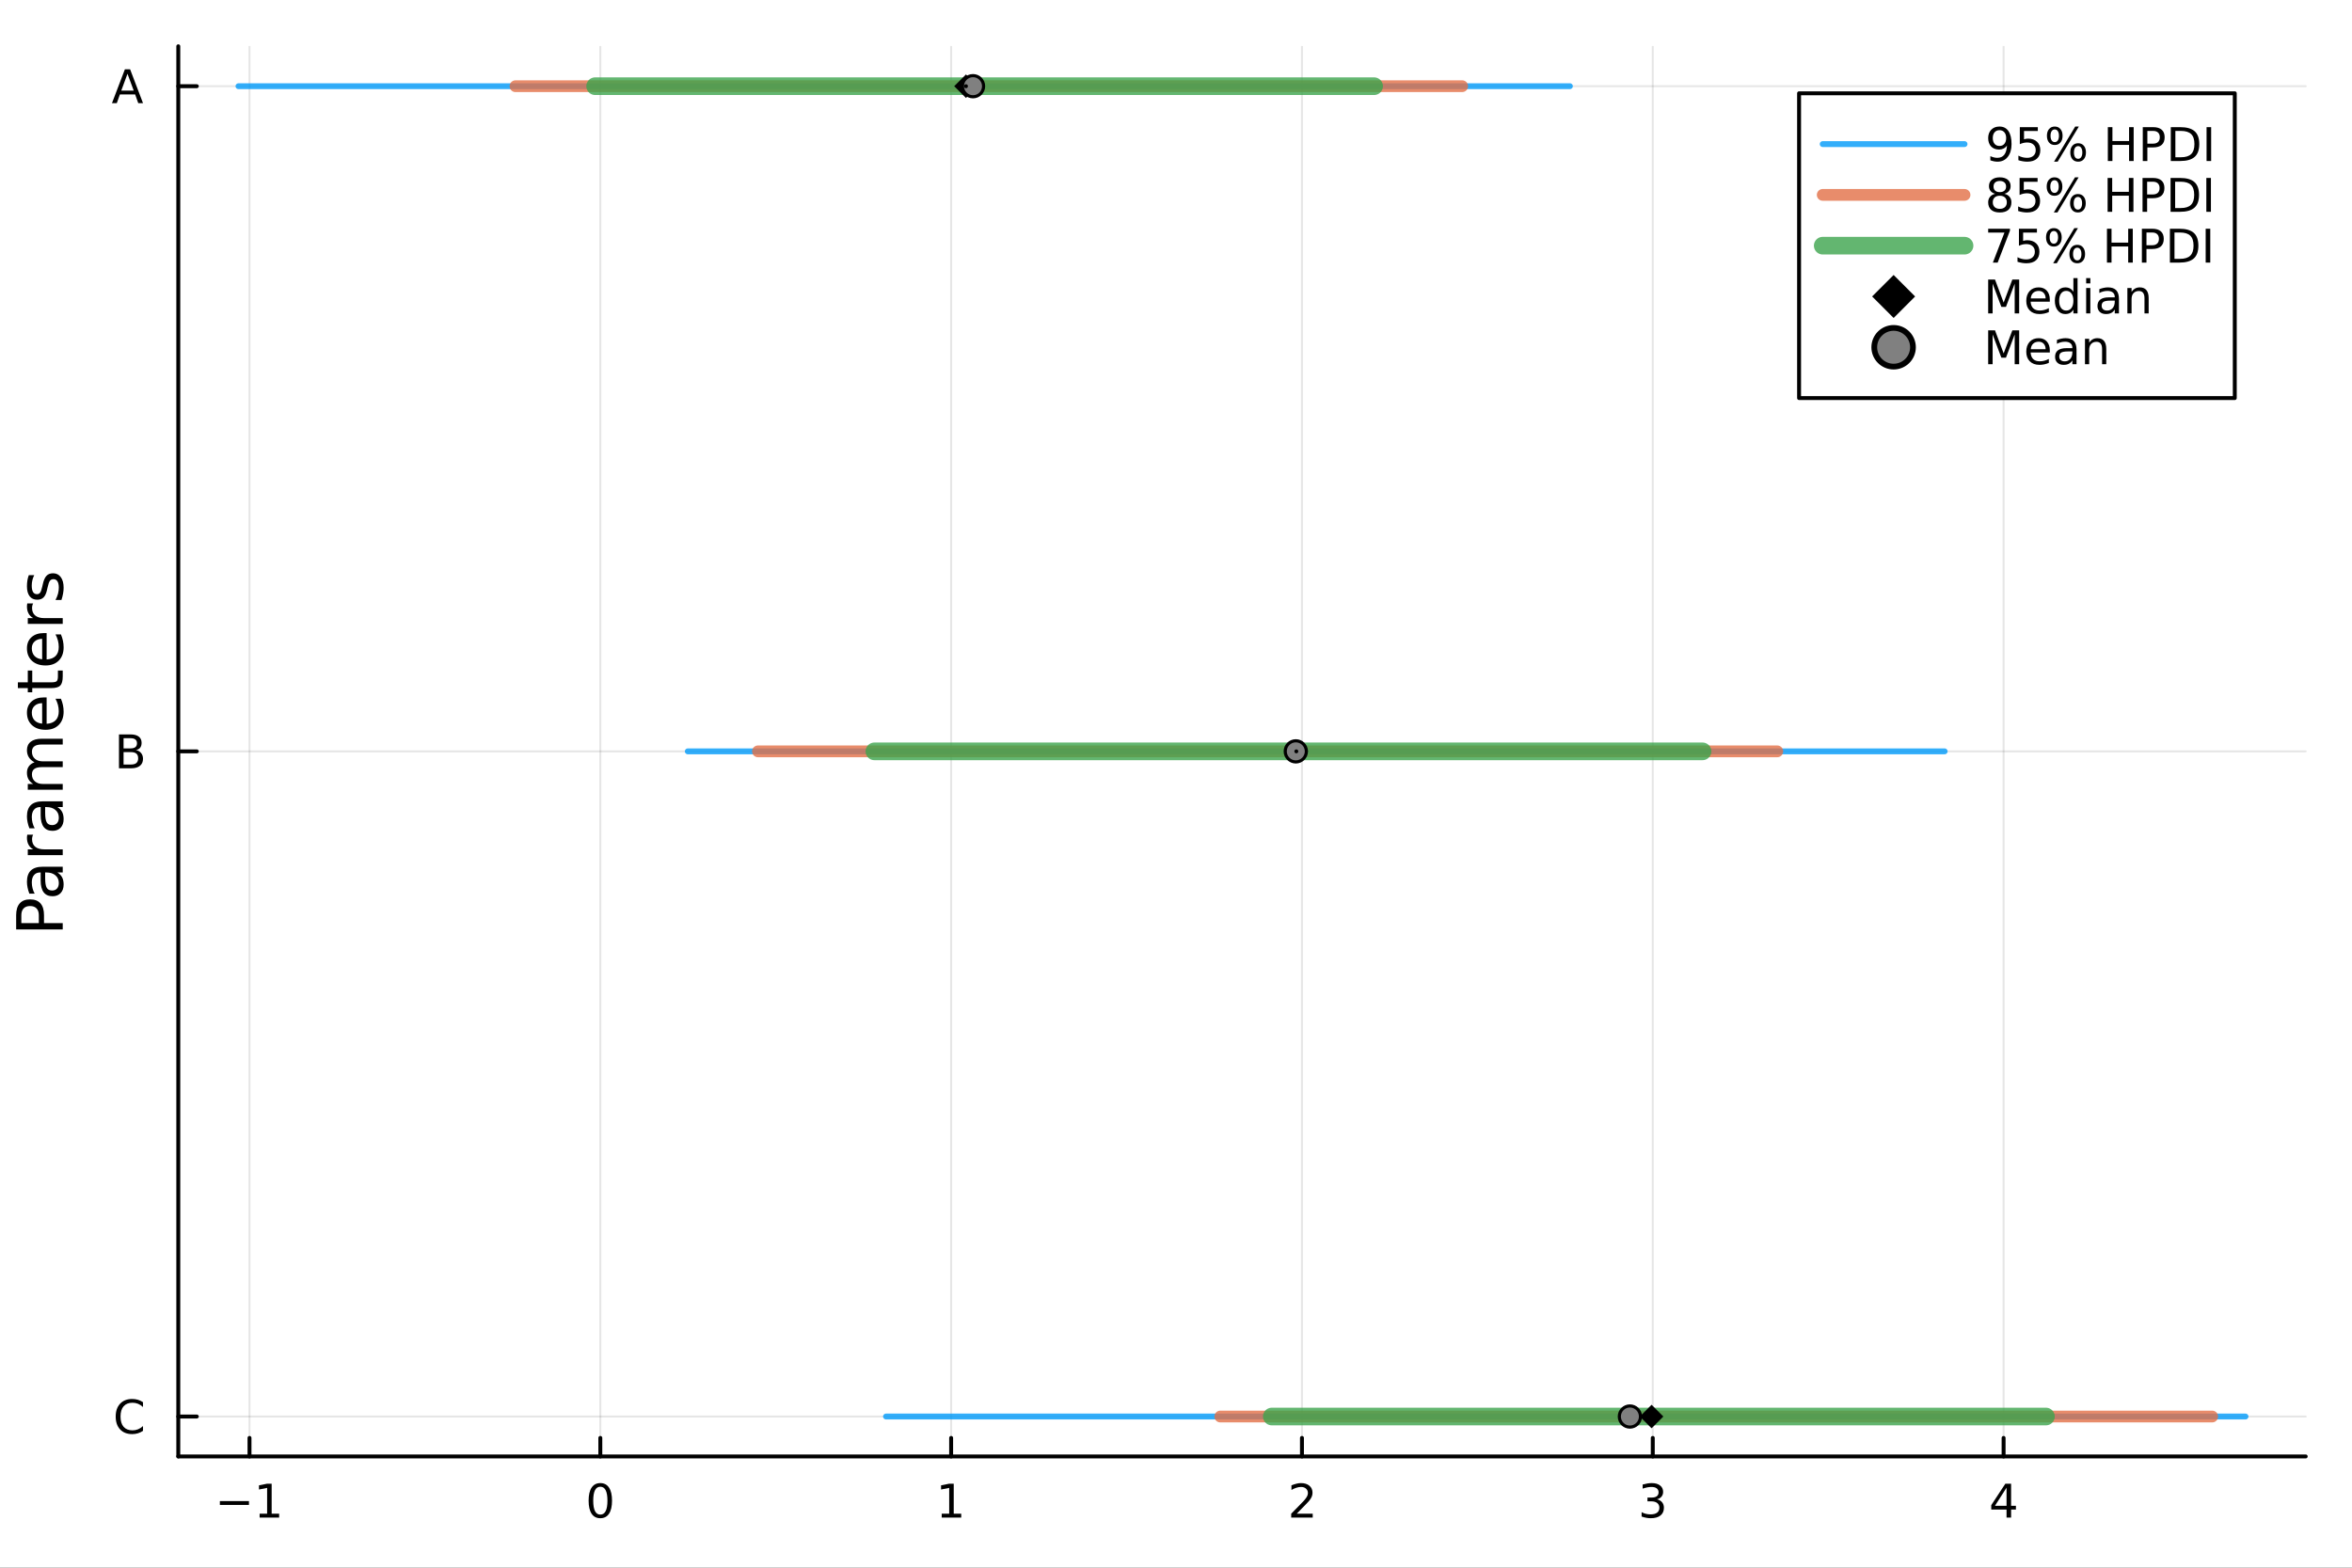 <?xml version="1.0" encoding="utf-8"?>
<svg xmlns="http://www.w3.org/2000/svg" xmlns:xlink="http://www.w3.org/1999/xlink" width="600" height="400" viewBox="0 0 2400 1600">
<rect x="0" y="0" width="2400" height="1600" fill="#333333" stroke="none"/>
<defs>
  <clipPath id="clip300">
    <rect x="0" y="0" width="2400" height="1600"/>
  </clipPath>
</defs>
<path clip-path="url(#clip300)" d="M0 1600 L2400 1600 L2400 0 L0 0  Z" fill="#ffffff" fill-rule="evenodd" fill-opacity="1"/>
<defs>
  <clipPath id="clip301">
    <rect x="480" y="0" width="1681" height="1600"/>
  </clipPath>
</defs>
<path clip-path="url(#clip300)" d="M181.927 1486.45 L2352.76 1486.45 L2352.76 47.244 L181.927 47.244  Z" fill="#ffffff" fill-rule="evenodd" fill-opacity="1"/>
<defs>
  <clipPath id="clip302">
    <rect x="181" y="47" width="2172" height="1440"/>
  </clipPath>
</defs>
<polyline clip-path="url(#clip302)" style="stroke:#000000; stroke-linecap:round; stroke-linejoin:round; stroke-width:2; stroke-opacity:0.1; fill:none" points="254.601,1486.45 254.601,47.244 "/>
<polyline clip-path="url(#clip302)" style="stroke:#000000; stroke-linecap:round; stroke-linejoin:round; stroke-width:2; stroke-opacity:0.1; fill:none" points="612.576,1486.45 612.576,47.244 "/>
<polyline clip-path="url(#clip302)" style="stroke:#000000; stroke-linecap:round; stroke-linejoin:round; stroke-width:2; stroke-opacity:0.1; fill:none" points="970.551,1486.45 970.551,47.244 "/>
<polyline clip-path="url(#clip302)" style="stroke:#000000; stroke-linecap:round; stroke-linejoin:round; stroke-width:2; stroke-opacity:0.1; fill:none" points="1328.53,1486.45 1328.53,47.244 "/>
<polyline clip-path="url(#clip302)" style="stroke:#000000; stroke-linecap:round; stroke-linejoin:round; stroke-width:2; stroke-opacity:0.1; fill:none" points="1686.5,1486.45 1686.5,47.244 "/>
<polyline clip-path="url(#clip302)" style="stroke:#000000; stroke-linecap:round; stroke-linejoin:round; stroke-width:2; stroke-opacity:0.1; fill:none" points="2044.48,1486.45 2044.48,47.244 "/>
<polyline clip-path="url(#clip302)" style="stroke:#000000; stroke-linecap:round; stroke-linejoin:round; stroke-width:2; stroke-opacity:0.1; fill:none" points="181.927,1445.72 2352.76,1445.72 "/>
<polyline clip-path="url(#clip302)" style="stroke:#000000; stroke-linecap:round; stroke-linejoin:round; stroke-width:2; stroke-opacity:0.1; fill:none" points="181.927,766.846 2352.76,766.846 "/>
<polyline clip-path="url(#clip302)" style="stroke:#000000; stroke-linecap:round; stroke-linejoin:round; stroke-width:2; stroke-opacity:0.1; fill:none" points="181.927,87.976 2352.76,87.976 "/>
<polyline clip-path="url(#clip300)" style="stroke:#000000; stroke-linecap:round; stroke-linejoin:round; stroke-width:4; stroke-opacity:1; fill:none" points="181.927,1486.45 2352.76,1486.45 "/>
<polyline clip-path="url(#clip300)" style="stroke:#000000; stroke-linecap:round; stroke-linejoin:round; stroke-width:4; stroke-opacity:1; fill:none" points="254.601,1486.45 254.601,1467.55 "/>
<polyline clip-path="url(#clip300)" style="stroke:#000000; stroke-linecap:round; stroke-linejoin:round; stroke-width:4; stroke-opacity:1; fill:none" points="612.576,1486.45 612.576,1467.55 "/>
<polyline clip-path="url(#clip300)" style="stroke:#000000; stroke-linecap:round; stroke-linejoin:round; stroke-width:4; stroke-opacity:1; fill:none" points="970.551,1486.45 970.551,1467.55 "/>
<polyline clip-path="url(#clip300)" style="stroke:#000000; stroke-linecap:round; stroke-linejoin:round; stroke-width:4; stroke-opacity:1; fill:none" points="1328.53,1486.45 1328.53,1467.55 "/>
<polyline clip-path="url(#clip300)" style="stroke:#000000; stroke-linecap:round; stroke-linejoin:round; stroke-width:4; stroke-opacity:1; fill:none" points="1686.5,1486.45 1686.5,1467.55 "/>
<polyline clip-path="url(#clip300)" style="stroke:#000000; stroke-linecap:round; stroke-linejoin:round; stroke-width:4; stroke-opacity:1; fill:none" points="2044.48,1486.45 2044.48,1467.55 "/>
<path clip-path="url(#clip300)" d="M224.359 1532.02 L254.034 1532.02 L254.034 1535.95 L224.359 1535.95 L224.359 1532.02 Z" fill="#000000" fill-rule="nonzero" fill-opacity="1" /><path clip-path="url(#clip300)" d="M264.937 1544.91 L272.576 1544.91 L272.576 1518.55 L264.266 1520.21 L264.266 1515.95 L272.53 1514.29 L277.205 1514.29 L277.205 1544.91 L284.844 1544.91 L284.844 1548.85 L264.937 1548.85 L264.937 1544.91 Z" fill="#000000" fill-rule="nonzero" fill-opacity="1" /><path clip-path="url(#clip300)" d="M612.576 1517.37 Q608.965 1517.37 607.137 1520.93 Q605.331 1524.47 605.331 1531.6 Q605.331 1538.71 607.137 1542.27 Q608.965 1545.82 612.576 1545.82 Q616.211 1545.82 618.016 1542.27 Q619.845 1538.71 619.845 1531.6 Q619.845 1524.47 618.016 1520.93 Q616.211 1517.37 612.576 1517.37 M612.576 1513.66 Q618.386 1513.66 621.442 1518.27 Q624.521 1522.85 624.521 1531.6 Q624.521 1540.33 621.442 1544.94 Q618.386 1549.52 612.576 1549.52 Q606.766 1549.52 603.688 1544.94 Q600.632 1540.33 600.632 1531.6 Q600.632 1522.85 603.688 1518.27 Q606.766 1513.66 612.576 1513.66 Z" fill="#000000" fill-rule="nonzero" fill-opacity="1" /><path clip-path="url(#clip300)" d="M960.933 1544.91 L968.572 1544.91 L968.572 1518.55 L960.262 1520.21 L960.262 1515.95 L968.526 1514.29 L973.202 1514.29 L973.202 1544.91 L980.841 1544.91 L980.841 1548.85 L960.933 1548.85 L960.933 1544.91 Z" fill="#000000" fill-rule="nonzero" fill-opacity="1" /><path clip-path="url(#clip300)" d="M1323.18 1544.91 L1339.5 1544.91 L1339.5 1548.85 L1317.55 1548.85 L1317.55 1544.91 Q1320.22 1542.16 1324.8 1537.53 Q1329.41 1532.88 1330.59 1531.53 Q1332.83 1529.01 1333.71 1527.27 Q1334.61 1525.51 1334.61 1523.82 Q1334.61 1521.07 1332.67 1519.33 Q1330.75 1517.6 1327.65 1517.6 Q1325.45 1517.6 1322.99 1518.36 Q1320.56 1519.13 1317.79 1520.68 L1317.79 1515.95 Q1320.61 1514.82 1323.06 1514.24 Q1325.52 1513.66 1327.55 1513.66 Q1332.92 1513.66 1336.12 1516.35 Q1339.31 1519.03 1339.31 1523.52 Q1339.31 1525.65 1338.5 1527.57 Q1337.72 1529.47 1335.61 1532.07 Q1335.03 1532.74 1331.93 1535.95 Q1328.83 1539.15 1323.18 1544.91 Z" fill="#000000" fill-rule="nonzero" fill-opacity="1" /><path clip-path="url(#clip300)" d="M1690.75 1530.21 Q1694.11 1530.93 1695.98 1533.2 Q1697.88 1535.47 1697.88 1538.8 Q1697.88 1543.92 1694.36 1546.72 Q1690.84 1549.52 1684.36 1549.52 Q1682.18 1549.52 1679.87 1549.08 Q1677.58 1548.66 1675.12 1547.81 L1675.12 1543.29 Q1677.07 1544.43 1679.38 1545.01 Q1681.7 1545.58 1684.22 1545.58 Q1688.62 1545.58 1690.91 1543.85 Q1693.23 1542.11 1693.23 1538.8 Q1693.23 1535.75 1691.07 1534.03 Q1688.94 1532.3 1685.12 1532.3 L1681.1 1532.3 L1681.1 1528.45 L1685.31 1528.45 Q1688.76 1528.45 1690.59 1527.09 Q1692.42 1525.7 1692.42 1523.11 Q1692.42 1520.45 1690.52 1519.03 Q1688.64 1517.6 1685.12 1517.6 Q1683.2 1517.6 1681 1518.01 Q1678.8 1518.43 1676.17 1519.31 L1676.17 1515.14 Q1678.83 1514.4 1681.14 1514.03 Q1683.48 1513.66 1685.54 1513.66 Q1690.86 1513.66 1693.97 1516.09 Q1697.07 1518.5 1697.07 1522.62 Q1697.07 1525.49 1695.42 1527.48 Q1693.78 1529.45 1690.75 1530.21 Z" fill="#000000" fill-rule="nonzero" fill-opacity="1" /><path clip-path="url(#clip300)" d="M2047.49 1518.36 L2035.68 1536.81 L2047.49 1536.81 L2047.49 1518.36 M2046.26 1514.29 L2052.14 1514.29 L2052.14 1536.81 L2057.07 1536.81 L2057.07 1540.7 L2052.14 1540.7 L2052.14 1548.85 L2047.49 1548.85 L2047.49 1540.7 L2031.88 1540.7 L2031.88 1536.19 L2046.26 1514.29 Z" fill="#000000" fill-rule="nonzero" fill-opacity="1" /><polyline clip-path="url(#clip300)" style="stroke:#000000; stroke-linecap:round; stroke-linejoin:round; stroke-width:4; stroke-opacity:1; fill:none" points="181.927,1486.45 181.927,47.244 "/>
<polyline clip-path="url(#clip300)" style="stroke:#000000; stroke-linecap:round; stroke-linejoin:round; stroke-width:4; stroke-opacity:1; fill:none" points="181.927,1445.72 200.824,1445.72 "/>
<polyline clip-path="url(#clip300)" style="stroke:#000000; stroke-linecap:round; stroke-linejoin:round; stroke-width:4; stroke-opacity:1; fill:none" points="181.927,766.846 200.824,766.846 "/>
<polyline clip-path="url(#clip300)" style="stroke:#000000; stroke-linecap:round; stroke-linejoin:round; stroke-width:4; stroke-opacity:1; fill:none" points="181.927,87.976 200.824,87.976 "/>
<path clip-path="url(#clip300)" d="M145.927 1431.1 L145.927 1436.03 Q143.566 1433.83 140.88 1432.74 Q138.218 1431.65 135.209 1431.65 Q129.283 1431.65 126.135 1435.29 Q122.987 1438.9 122.987 1445.75 Q122.987 1452.58 126.135 1456.21 Q129.283 1459.82 135.209 1459.82 Q138.218 1459.82 140.88 1458.74 Q143.566 1457.65 145.927 1455.45 L145.927 1460.33 Q143.473 1462 140.718 1462.83 Q137.987 1463.67 134.931 1463.67 Q127.084 1463.67 122.57 1458.88 Q118.056 1454.06 118.056 1445.75 Q118.056 1437.42 122.57 1432.63 Q127.084 1427.81 134.931 1427.81 Q138.033 1427.81 140.765 1428.64 Q143.519 1429.45 145.927 1431.1 Z" fill="#000000" fill-rule="nonzero" fill-opacity="1" /><path clip-path="url(#clip300)" d="M126.089 767.621 L126.089 780.283 L133.589 780.283 Q137.362 780.283 139.167 778.732 Q140.996 777.158 140.996 773.941 Q140.996 770.7 139.167 769.172 Q137.362 767.621 133.589 767.621 L126.089 767.621 M126.089 753.409 L126.089 763.825 L133.01 763.825 Q136.436 763.825 138.103 762.552 Q139.792 761.256 139.792 758.617 Q139.792 756.001 138.103 754.705 Q136.436 753.409 133.01 753.409 L126.089 753.409 M121.413 749.566 L133.357 749.566 Q138.704 749.566 141.598 751.788 Q144.491 754.01 144.491 758.108 Q144.491 761.279 143.01 763.154 Q141.529 765.029 138.658 765.492 Q142.107 766.233 144.005 768.594 Q145.927 770.932 145.927 774.45 Q145.927 779.08 142.779 781.603 Q139.63 784.126 133.82 784.126 L121.413 784.126 L121.413 749.566 Z" fill="#000000" fill-rule="nonzero" fill-opacity="1" /><path clip-path="url(#clip300)" d="M130.093 75.303 L123.751 92.502 L136.459 92.502 L130.093 75.303 M127.455 70.696 L132.755 70.696 L145.927 105.256 L141.066 105.256 L137.917 96.391 L122.339 96.391 L119.191 105.256 L114.26 105.256 L127.455 70.696 Z" fill="#000000" fill-rule="nonzero" fill-opacity="1" /><path clip-path="url(#clip300)" d="M21.768 942.173 L39.623 942.173 L39.623 934.089 Q39.623 929.601 37.3 927.15 Q34.977 924.7 30.68 924.7 Q26.415 924.7 24.091 927.15 Q21.768 929.601 21.768 934.089 L21.768 942.173 M16.484 948.603 L16.484 934.089 Q16.484 926.1 20.113 922.026 Q23.709 917.92 30.68 917.92 Q37.714 917.92 41.31 922.026 Q44.907 926.1 44.907 934.089 L44.907 942.173 L64.004 942.173 L64.004 948.603 L16.484 948.603 Z" fill="#000000" fill-rule="nonzero" fill-opacity="1" /><path clip-path="url(#clip300)" d="M46.085 896.277 Q46.085 903.374 47.708 906.112 Q49.331 908.849 53.246 908.849 Q56.365 908.849 58.211 906.812 Q60.026 904.743 60.026 901.21 Q60.026 896.34 56.588 893.412 Q53.119 890.452 47.39 890.452 L46.085 890.452 L46.085 896.277 M43.666 884.596 L64.004 884.596 L64.004 890.452 L58.593 890.452 Q61.84 892.457 63.399 895.449 Q64.927 898.441 64.927 902.77 Q64.927 908.244 61.872 911.491 Q58.784 914.705 53.628 914.705 Q47.612 914.705 44.557 910.695 Q41.501 906.653 41.501 898.664 L41.501 890.452 L40.928 890.452 Q36.886 890.452 34.69 893.126 Q32.462 895.767 32.462 900.574 Q32.462 903.629 33.194 906.526 Q33.926 909.422 35.39 912.095 L29.98 912.095 Q28.738 908.881 28.133 905.857 Q27.497 902.833 27.497 899.969 Q27.497 892.234 31.507 888.415 Q35.518 884.596 43.666 884.596 Z" fill="#000000" fill-rule="nonzero" fill-opacity="1" /><path clip-path="url(#clip300)" d="M33.831 851.876 Q33.258 852.863 33.003 854.04 Q32.717 855.186 32.717 856.587 Q32.717 861.552 35.963 864.225 Q39.178 866.867 45.225 866.867 L64.004 866.867 L64.004 872.755 L28.356 872.755 L28.356 866.867 L33.894 866.867 Q30.648 865.021 29.088 862.061 Q27.497 859.101 27.497 854.868 Q27.497 854.263 27.592 853.531 Q27.656 852.799 27.815 851.908 L33.831 851.876 Z" fill="#000000" fill-rule="nonzero" fill-opacity="1" /><path clip-path="url(#clip300)" d="M46.085 829.532 Q46.085 836.63 47.708 839.367 Q49.331 842.105 53.246 842.105 Q56.365 842.105 58.211 840.068 Q60.026 837.999 60.026 834.466 Q60.026 829.596 56.588 826.668 Q53.119 823.708 47.39 823.708 L46.085 823.708 L46.085 829.532 M43.666 817.851 L64.004 817.851 L64.004 823.708 L58.593 823.708 Q61.84 825.713 63.399 828.705 Q64.927 831.697 64.927 836.025 Q64.927 841.5 61.872 844.746 Q58.784 847.961 53.628 847.961 Q47.612 847.961 44.557 843.951 Q41.501 839.908 41.501 831.919 L41.501 823.708 L40.928 823.708 Q36.886 823.708 34.69 826.381 Q32.462 829.023 32.462 833.829 Q32.462 836.885 33.194 839.781 Q33.926 842.677 35.39 845.351 L29.98 845.351 Q28.738 842.136 28.133 839.113 Q27.497 836.089 27.497 833.224 Q27.497 825.49 31.507 821.671 Q35.518 817.851 43.666 817.851 Z" fill="#000000" fill-rule="nonzero" fill-opacity="1" /><path clip-path="url(#clip300)" d="M35.199 778.034 Q31.253 775.838 29.375 772.782 Q27.497 769.726 27.497 765.589 Q27.497 760.019 31.412 756.995 Q35.295 753.971 42.488 753.971 L64.004 753.971 L64.004 759.86 L42.679 759.86 Q37.555 759.86 35.072 761.674 Q32.589 763.488 32.589 767.212 Q32.589 771.763 35.613 774.405 Q38.637 777.047 43.857 777.047 L64.004 777.047 L64.004 782.935 L42.679 782.935 Q37.523 782.935 35.072 784.75 Q32.589 786.564 32.589 790.351 Q32.589 794.839 35.645 797.481 Q38.669 800.123 43.857 800.123 L64.004 800.123 L64.004 806.011 L28.356 806.011 L28.356 800.123 L33.894 800.123 Q30.616 798.118 29.056 795.317 Q27.497 792.516 27.497 788.664 Q27.497 784.781 29.47 782.076 Q31.444 779.339 35.199 778.034 Z" fill="#000000" fill-rule="nonzero" fill-opacity="1" /><path clip-path="url(#clip300)" d="M44.716 711.799 L47.581 711.799 L47.581 738.725 Q53.628 738.344 56.811 735.097 Q59.962 731.819 59.962 725.994 Q59.962 722.62 59.134 719.469 Q58.307 716.286 56.652 713.167 L62.19 713.167 Q63.527 716.318 64.227 719.628 Q64.927 722.939 64.927 726.344 Q64.927 734.874 59.962 739.871 Q54.997 744.837 46.53 744.837 Q37.777 744.837 32.653 740.126 Q27.497 735.383 27.497 727.363 Q27.497 720.169 32.144 716 Q36.759 711.799 44.716 711.799 M42.997 717.655 Q38.191 717.719 35.327 720.36 Q32.462 722.97 32.462 727.299 Q32.462 732.201 35.231 735.161 Q38 738.089 43.029 738.535 L42.997 717.655 Z" fill="#000000" fill-rule="nonzero" fill-opacity="1" /><path clip-path="url(#clip300)" d="M18.235 696.394 L28.356 696.394 L28.356 684.331 L32.908 684.331 L32.908 696.394 L52.259 696.394 Q56.62 696.394 57.861 695.216 Q59.103 694.006 59.103 690.346 L59.103 684.331 L64.004 684.331 L64.004 690.346 Q64.004 697.126 61.49 699.704 Q58.943 702.282 52.259 702.282 L32.908 702.282 L32.908 706.579 L28.356 706.579 L28.356 702.282 L18.235 702.282 L18.235 696.394 Z" fill="#000000" fill-rule="nonzero" fill-opacity="1" /><path clip-path="url(#clip300)" d="M44.716 646.136 L47.581 646.136 L47.581 673.063 Q53.628 672.681 56.811 669.435 Q59.962 666.156 59.962 660.332 Q59.962 656.958 59.134 653.807 Q58.307 650.624 56.652 647.505 L62.19 647.505 Q63.527 650.656 64.227 653.966 Q64.927 657.276 64.927 660.682 Q64.927 669.212 59.962 674.209 Q54.997 679.174 46.53 679.174 Q37.777 679.174 32.653 674.464 Q27.497 669.721 27.497 661.7 Q27.497 654.507 32.144 650.338 Q36.759 646.136 44.716 646.136 M42.997 651.993 Q38.191 652.056 35.327 654.698 Q32.462 657.308 32.462 661.637 Q32.462 666.538 35.231 669.498 Q38 672.427 43.029 672.872 L42.997 651.993 Z" fill="#000000" fill-rule="nonzero" fill-opacity="1" /><path clip-path="url(#clip300)" d="M33.831 615.867 Q33.258 616.854 33.003 618.032 Q32.717 619.178 32.717 620.578 Q32.717 625.543 35.963 628.217 Q39.178 630.859 45.225 630.859 L64.004 630.859 L64.004 636.747 L28.356 636.747 L28.356 630.859 L33.894 630.859 Q30.648 629.013 29.088 626.052 Q27.497 623.092 27.497 618.859 Q27.497 618.254 27.592 617.522 Q27.656 616.79 27.815 615.899 L33.831 615.867 Z" fill="#000000" fill-rule="nonzero" fill-opacity="1" /><path clip-path="url(#clip300)" d="M29.407 586.999 L34.945 586.999 Q33.672 589.481 33.035 592.155 Q32.398 594.829 32.398 597.693 Q32.398 602.054 33.735 604.25 Q35.072 606.414 37.746 606.414 Q39.783 606.414 40.96 604.855 Q42.106 603.295 43.157 598.584 L43.602 596.579 Q44.939 590.341 47.39 587.731 Q49.809 585.089 54.169 585.089 Q59.134 585.089 62.031 589.036 Q64.927 592.951 64.927 599.826 Q64.927 602.69 64.354 605.81 Q63.813 608.897 62.699 612.334 L56.652 612.334 Q58.339 609.088 59.198 605.937 Q60.026 602.786 60.026 599.698 Q60.026 595.561 58.625 593.333 Q57.193 591.105 54.615 591.105 Q52.228 591.105 50.955 592.728 Q49.681 594.319 48.504 599.762 L48.026 601.799 Q46.88 607.242 44.525 609.661 Q42.138 612.08 38 612.08 Q32.971 612.08 30.234 608.515 Q27.497 604.95 27.497 598.393 Q27.497 595.147 27.974 592.282 Q28.452 589.418 29.407 586.999 Z" fill="#000000" fill-rule="nonzero" fill-opacity="1" /><polyline clip-path="url(#clip302)" style="stroke:#009af9; stroke-linecap:round; stroke-linejoin:round; stroke-width:6; stroke-opacity:0.8; fill:none" points="904.094,1445.72 2291.32,1445.72 "/>
<polyline clip-path="url(#clip302)" style="stroke:#e26f46; stroke-linecap:round; stroke-linejoin:round; stroke-width:12; stroke-opacity:0.8; fill:none" points="1245.19,1445.72 2257.35,1445.72 "/>
<polyline clip-path="url(#clip302)" style="stroke:#3da44d; stroke-linecap:round; stroke-linejoin:round; stroke-width:18; stroke-opacity:0.8; fill:none" points="1297.75,1445.72 2087.69,1445.72 "/>
<path clip-path="url(#clip302)" d="M1685.3 1433.72 L1673.3 1445.72 L1685.3 1457.72 L1697.3 1445.72 L1685.3 1433.72 Z" fill="#000000" fill-rule="evenodd" fill-opacity="1" stroke="none"/>
<circle clip-path="url(#clip302)" cx="1663.17" cy="1445.72" r="10.8" fill="#808080" fill-rule="evenodd" fill-opacity="1" stroke="#000000" stroke-opacity="1" stroke-width="3.2"/>
<circle clip-path="url(#clip302)" style="fill:#000000; stroke:none; fill-opacity:1" cx="1685.3" cy="1445.72" r="2"/>
<polyline clip-path="url(#clip302)" style="stroke:#000000; stroke-linecap:round; stroke-linejoin:round; stroke-width:0; stroke-opacity:1; fill:none" points="1219.18,1445.72 2089.76,1445.72 "/>
<polyline clip-path="url(#clip302)" style="stroke:#009af9; stroke-linecap:round; stroke-linejoin:round; stroke-width:6; stroke-opacity:0.8; fill:none" points="701.837,766.846 1984.33,766.846 "/>
<polyline clip-path="url(#clip302)" style="stroke:#e26f46; stroke-linecap:round; stroke-linejoin:round; stroke-width:12; stroke-opacity:0.8; fill:none" points="773.412,766.846 1813.56,766.846 "/>
<polyline clip-path="url(#clip302)" style="stroke:#3da44d; stroke-linecap:round; stroke-linejoin:round; stroke-width:18; stroke-opacity:0.8; fill:none" points="892.231,766.846 1737.29,766.846 "/>
<path clip-path="url(#clip302)" d="M1322.78 754.846 L1310.78 766.846 L1322.78 778.846 L1334.78 766.846 L1322.78 754.846 Z" fill="#000000" fill-rule="evenodd" fill-opacity="1" stroke="none"/>
<circle clip-path="url(#clip302)" cx="1322.25" cy="766.846" r="10.8" fill="#808080" fill-rule="evenodd" fill-opacity="1" stroke="#000000" stroke-opacity="1" stroke-width="3.2"/>
<circle clip-path="url(#clip302)" style="fill:#000000; stroke:none; fill-opacity:1" cx="1322.78" cy="766.846" r="2"/>
<polyline clip-path="url(#clip302)" style="stroke:#000000; stroke-linecap:round; stroke-linejoin:round; stroke-width:0; stroke-opacity:1; fill:none" points="855.146,766.846 1797.85,766.846 "/>
<polyline clip-path="url(#clip302)" style="stroke:#009af9; stroke-linecap:round; stroke-linejoin:round; stroke-width:6; stroke-opacity:0.8; fill:none" points="243.365,87.976 1601.92,87.976 "/>
<polyline clip-path="url(#clip302)" style="stroke:#e26f46; stroke-linecap:round; stroke-linejoin:round; stroke-width:12; stroke-opacity:0.8; fill:none" points="526.013,87.976 1492.02,87.976 "/>
<polyline clip-path="url(#clip302)" style="stroke:#3da44d; stroke-linecap:round; stroke-linejoin:round; stroke-width:18; stroke-opacity:0.8; fill:none" points="607.272,87.976 1402.17,87.976 "/>
<path clip-path="url(#clip302)" d="M985.679 75.976 L973.679 87.976 L985.679 99.976 L997.679 87.976 L985.679 75.976 Z" fill="#000000" fill-rule="evenodd" fill-opacity="1" stroke="none"/>
<circle clip-path="url(#clip302)" cx="992.873" cy="87.976" r="10.8" fill="#808080" fill-rule="evenodd" fill-opacity="1" stroke="#000000" stroke-opacity="1" stroke-width="3.2"/>
<circle clip-path="url(#clip302)" style="fill:#000000; stroke:none; fill-opacity:1" cx="985.679" cy="87.976" r="2"/>
<polyline clip-path="url(#clip302)" style="stroke:#000000; stroke-linecap:round; stroke-linejoin:round; stroke-width:0; stroke-opacity:1; fill:none" points="586.573,87.976 1451.26,87.976 "/>
<path clip-path="url(#clip300)" d="M1835.79 406.258 L2280.39 406.258 L2280.39 95.218 L1835.79 95.218  Z" fill="#ffffff" fill-rule="evenodd" fill-opacity="1"/>
<polyline clip-path="url(#clip300)" style="stroke:#000000; stroke-linecap:round; stroke-linejoin:round; stroke-width:4; stroke-opacity:1; fill:none" points="1835.79,406.258 2280.39,406.258 2280.39,95.218 1835.79,95.218 1835.79,406.258 "/>
<polyline clip-path="url(#clip300)" style="stroke:#009af9; stroke-linecap:round; stroke-linejoin:round; stroke-width:6; stroke-opacity:0.8; fill:none" points="1859.91,147.058 2004.63,147.058 "/>
<path clip-path="url(#clip300)" d="M2030.97 163.62 L2030.97 159.361 Q2032.73 160.194 2034.54 160.634 Q2036.35 161.074 2038.08 161.074 Q2042.71 161.074 2045.14 157.972 Q2047.6 154.847 2047.94 148.504 Q2046.6 150.495 2044.54 151.56 Q2042.48 152.625 2039.98 152.625 Q2034.79 152.625 2031.76 149.5 Q2028.75 146.352 2028.75 140.912 Q2028.75 135.588 2031.9 132.37 Q2035.05 129.153 2040.28 129.153 Q2046.28 129.153 2049.42 133.759 Q2052.6 138.342 2052.6 147.092 Q2052.6 155.264 2048.71 160.148 Q2044.84 165.009 2038.29 165.009 Q2036.53 165.009 2034.72 164.662 Q2032.92 164.314 2030.97 163.62 M2040.28 148.967 Q2043.43 148.967 2045.26 146.814 Q2047.11 144.662 2047.11 140.912 Q2047.11 137.185 2045.26 135.032 Q2043.43 132.856 2040.28 132.856 Q2037.13 132.856 2035.28 135.032 Q2033.45 137.185 2033.45 140.912 Q2033.45 144.662 2035.28 146.814 Q2037.13 148.967 2040.28 148.967 Z" fill="#000000" fill-rule="nonzero" fill-opacity="1" /><path clip-path="url(#clip300)" d="M2061.04 129.778 L2079.4 129.778 L2079.4 133.713 L2065.33 133.713 L2065.33 142.185 Q2066.35 141.838 2067.36 141.676 Q2068.38 141.49 2069.4 141.49 Q2075.19 141.49 2078.57 144.662 Q2081.95 147.833 2081.95 153.25 Q2081.95 158.828 2078.47 161.93 Q2075 165.009 2068.68 165.009 Q2066.51 165.009 2064.24 164.638 Q2061.99 164.268 2059.59 163.527 L2059.59 158.828 Q2061.67 159.963 2063.89 160.518 Q2066.11 161.074 2068.59 161.074 Q2072.6 161.074 2074.93 158.967 Q2077.27 156.861 2077.27 153.25 Q2077.27 149.639 2074.93 147.532 Q2072.6 145.426 2068.59 145.426 Q2066.72 145.426 2064.84 145.842 Q2062.99 146.259 2061.04 147.139 L2061.04 129.778 Z" fill="#000000" fill-rule="nonzero" fill-opacity="1" /><path clip-path="url(#clip300)" d="M2120.56 149.129 Q2118.54 149.129 2117.39 150.842 Q2116.25 152.555 2116.25 155.611 Q2116.25 158.62 2117.39 160.356 Q2118.54 162.069 2120.56 162.069 Q2122.53 162.069 2123.66 160.356 Q2124.82 158.62 2124.82 155.611 Q2124.82 152.578 2123.66 150.865 Q2122.53 149.129 2120.56 149.129 M2120.56 146.19 Q2124.22 146.19 2126.37 148.736 Q2128.52 151.282 2128.52 155.611 Q2128.52 159.939 2126.34 162.486 Q2124.19 165.009 2120.56 165.009 Q2116.85 165.009 2114.7 162.486 Q2112.55 159.939 2112.55 155.611 Q2112.55 151.259 2114.7 148.736 Q2116.88 146.19 2120.56 146.19 M2096.67 132.092 Q2094.68 132.092 2093.52 133.828 Q2092.39 135.541 2092.39 138.551 Q2092.39 141.606 2093.52 143.319 Q2094.66 145.032 2096.67 145.032 Q2098.68 145.032 2099.82 143.319 Q2100.97 141.606 2100.97 138.551 Q2100.97 135.565 2099.82 133.828 Q2098.66 132.092 2096.67 132.092 M2117.57 129.153 L2121.28 129.153 L2099.66 165.009 L2095.95 165.009 L2117.57 129.153 M2096.67 129.153 Q2100.33 129.153 2102.5 131.699 Q2104.68 134.222 2104.68 138.551 Q2104.68 142.926 2102.5 145.449 Q2100.35 147.972 2096.67 147.972 Q2092.99 147.972 2090.84 145.449 Q2088.71 142.902 2088.71 138.551 Q2088.71 134.245 2090.86 131.699 Q2093.01 129.153 2096.67 129.153 Z" fill="#000000" fill-rule="nonzero" fill-opacity="1" /><path clip-path="url(#clip300)" d="M2150.86 129.778 L2155.53 129.778 L2155.53 143.944 L2172.53 143.944 L2172.53 129.778 L2177.2 129.778 L2177.2 164.338 L2172.53 164.338 L2172.53 147.879 L2155.53 147.879 L2155.53 164.338 L2150.86 164.338 L2150.86 129.778 Z" fill="#000000" fill-rule="nonzero" fill-opacity="1" /><path clip-path="url(#clip300)" d="M2191.18 133.62 L2191.18 146.606 L2197.06 146.606 Q2200.33 146.606 2202.11 144.916 Q2203.89 143.227 2203.89 140.102 Q2203.89 137 2202.11 135.31 Q2200.33 133.62 2197.06 133.62 L2191.18 133.62 M2186.51 129.778 L2197.06 129.778 Q2202.87 129.778 2205.84 132.416 Q2208.82 135.032 2208.82 140.102 Q2208.82 145.217 2205.84 147.833 Q2202.87 150.449 2197.06 150.449 L2191.18 150.449 L2191.18 164.338 L2186.51 164.338 L2186.51 129.778 Z" fill="#000000" fill-rule="nonzero" fill-opacity="1" /><path clip-path="url(#clip300)" d="M2219.77 133.62 L2219.77 160.495 L2225.42 160.495 Q2232.57 160.495 2235.88 157.254 Q2239.21 154.014 2239.21 147.023 Q2239.21 140.078 2235.88 136.861 Q2232.57 133.62 2225.42 133.62 L2219.77 133.62 M2215.09 129.778 L2224.7 129.778 Q2234.75 129.778 2239.45 133.967 Q2244.15 138.134 2244.15 147.023 Q2244.15 155.958 2239.42 160.148 Q2234.7 164.338 2224.7 164.338 L2215.09 164.338 L2215.09 129.778 Z" fill="#000000" fill-rule="nonzero" fill-opacity="1" /><path clip-path="url(#clip300)" d="M2251.6 129.778 L2256.27 129.778 L2256.27 164.338 L2251.6 164.338 L2251.6 129.778 Z" fill="#000000" fill-rule="nonzero" fill-opacity="1" /><polyline clip-path="url(#clip300)" style="stroke:#e26f46; stroke-linecap:round; stroke-linejoin:round; stroke-width:12; stroke-opacity:0.8; fill:none" points="1859.91,198.898 2004.63,198.898 "/>
<path clip-path="url(#clip300)" d="M2040.6 199.766 Q2037.27 199.766 2035.35 201.548 Q2033.45 203.33 2033.45 206.455 Q2033.45 209.58 2035.35 211.363 Q2037.27 213.145 2040.6 213.145 Q2043.94 213.145 2045.86 211.363 Q2047.78 209.557 2047.78 206.455 Q2047.78 203.33 2045.86 201.548 Q2043.96 199.766 2040.6 199.766 M2035.93 197.775 Q2032.92 197.034 2031.23 194.974 Q2029.56 192.914 2029.56 189.951 Q2029.56 185.807 2032.5 183.4 Q2035.47 180.993 2040.6 180.993 Q2045.77 180.993 2048.71 183.4 Q2051.65 185.807 2051.65 189.951 Q2051.65 192.914 2049.96 194.974 Q2048.29 197.034 2045.3 197.775 Q2048.68 198.562 2050.56 200.854 Q2052.46 203.145 2052.46 206.455 Q2052.46 211.479 2049.38 214.164 Q2046.32 216.849 2040.6 216.849 Q2034.89 216.849 2031.81 214.164 Q2028.75 211.479 2028.75 206.455 Q2028.75 203.145 2030.65 200.854 Q2032.55 198.562 2035.93 197.775 M2034.22 190.391 Q2034.22 193.076 2035.88 194.58 Q2037.57 196.085 2040.6 196.085 Q2043.61 196.085 2045.3 194.58 Q2047.02 193.076 2047.02 190.391 Q2047.02 187.705 2045.3 186.201 Q2043.61 184.696 2040.6 184.696 Q2037.57 184.696 2035.88 186.201 Q2034.22 187.705 2034.22 190.391 Z" fill="#000000" fill-rule="nonzero" fill-opacity="1" /><path clip-path="url(#clip300)" d="M2060.81 181.618 L2079.17 181.618 L2079.17 185.553 L2065.1 185.553 L2065.1 194.025 Q2066.11 193.678 2067.13 193.516 Q2068.15 193.33 2069.17 193.33 Q2074.96 193.33 2078.34 196.502 Q2081.72 199.673 2081.72 205.09 Q2081.72 210.668 2078.24 213.77 Q2074.77 216.849 2068.45 216.849 Q2066.28 216.849 2064.01 216.478 Q2061.76 216.108 2059.35 215.367 L2059.35 210.668 Q2061.44 211.803 2063.66 212.358 Q2065.88 212.914 2068.36 212.914 Q2072.36 212.914 2074.7 210.807 Q2077.04 208.701 2077.04 205.09 Q2077.04 201.479 2074.7 199.372 Q2072.36 197.266 2068.36 197.266 Q2066.48 197.266 2064.61 197.682 Q2062.76 198.099 2060.81 198.979 L2060.81 181.618 Z" fill="#000000" fill-rule="nonzero" fill-opacity="1" /><path clip-path="url(#clip300)" d="M2120.33 200.969 Q2118.31 200.969 2117.15 202.682 Q2116.02 204.395 2116.02 207.451 Q2116.02 210.46 2117.15 212.196 Q2118.31 213.909 2120.33 213.909 Q2122.29 213.909 2123.43 212.196 Q2124.59 210.46 2124.59 207.451 Q2124.59 204.418 2123.43 202.705 Q2122.29 200.969 2120.33 200.969 M2120.33 198.03 Q2123.98 198.03 2126.14 200.576 Q2128.29 203.122 2128.29 207.451 Q2128.29 211.779 2126.11 214.326 Q2123.96 216.849 2120.33 216.849 Q2116.62 216.849 2114.47 214.326 Q2112.32 211.779 2112.32 207.451 Q2112.32 203.099 2114.47 200.576 Q2116.65 198.03 2120.33 198.03 M2096.44 183.932 Q2094.45 183.932 2093.29 185.668 Q2092.16 187.381 2092.16 190.391 Q2092.16 193.446 2093.29 195.159 Q2094.42 196.872 2096.44 196.872 Q2098.45 196.872 2099.59 195.159 Q2100.74 193.446 2100.74 190.391 Q2100.74 187.405 2099.59 185.668 Q2098.43 183.932 2096.44 183.932 M2117.34 180.993 L2121.04 180.993 L2099.42 216.849 L2095.72 216.849 L2117.34 180.993 M2096.44 180.993 Q2100.09 180.993 2102.27 183.539 Q2104.45 186.062 2104.45 190.391 Q2104.45 194.766 2102.27 197.289 Q2100.12 199.812 2096.44 199.812 Q2092.76 199.812 2090.6 197.289 Q2088.47 194.742 2088.47 190.391 Q2088.47 186.085 2090.63 183.539 Q2092.78 180.993 2096.44 180.993 Z" fill="#000000" fill-rule="nonzero" fill-opacity="1" /><path clip-path="url(#clip300)" d="M2150.63 181.618 L2155.3 181.618 L2155.3 195.784 L2172.29 195.784 L2172.29 181.618 L2176.97 181.618 L2176.97 216.178 L2172.29 216.178 L2172.29 199.719 L2155.3 199.719 L2155.3 216.178 L2150.63 216.178 L2150.63 181.618 Z" fill="#000000" fill-rule="nonzero" fill-opacity="1" /><path clip-path="url(#clip300)" d="M2190.95 185.46 L2190.95 198.446 L2196.83 198.446 Q2200.09 198.446 2201.88 196.756 Q2203.66 195.067 2203.66 191.942 Q2203.66 188.84 2201.88 187.15 Q2200.09 185.46 2196.83 185.46 L2190.95 185.46 M2186.27 181.618 L2196.83 181.618 Q2202.64 181.618 2205.6 184.256 Q2208.59 186.872 2208.59 191.942 Q2208.59 197.057 2205.6 199.673 Q2202.64 202.289 2196.83 202.289 L2190.95 202.289 L2190.95 216.178 L2186.27 216.178 L2186.27 181.618 Z" fill="#000000" fill-rule="nonzero" fill-opacity="1" /><path clip-path="url(#clip300)" d="M2219.54 185.46 L2219.54 212.335 L2225.19 212.335 Q2232.34 212.335 2235.65 209.094 Q2238.98 205.854 2238.98 198.863 Q2238.98 191.918 2235.65 188.701 Q2232.34 185.46 2225.19 185.46 L2219.54 185.46 M2214.86 181.618 L2224.47 181.618 Q2234.52 181.618 2239.21 185.807 Q2243.91 189.974 2243.91 198.863 Q2243.91 207.798 2239.19 211.988 Q2234.47 216.178 2224.47 216.178 L2214.86 216.178 L2214.86 181.618 Z" fill="#000000" fill-rule="nonzero" fill-opacity="1" /><path clip-path="url(#clip300)" d="M2251.37 181.618 L2256.04 181.618 L2256.04 216.178 L2251.37 216.178 L2251.37 181.618 Z" fill="#000000" fill-rule="nonzero" fill-opacity="1" /><polyline clip-path="url(#clip300)" style="stroke:#3da44d; stroke-linecap:round; stroke-linejoin:round; stroke-width:18; stroke-opacity:0.8; fill:none" points="1859.91,250.738 2004.63,250.738 "/>
<path clip-path="url(#clip300)" d="M2028.75 233.458 L2050.97 233.458 L2050.97 235.448 L2038.43 268.018 L2033.54 268.018 L2045.35 237.393 L2028.75 237.393 L2028.75 233.458 Z" fill="#000000" fill-rule="nonzero" fill-opacity="1" /><path clip-path="url(#clip300)" d="M2060.14 233.458 L2078.5 233.458 L2078.5 237.393 L2064.42 237.393 L2064.42 245.865 Q2065.44 245.518 2066.46 245.356 Q2067.48 245.17 2068.5 245.17 Q2074.28 245.17 2077.66 248.342 Q2081.04 251.513 2081.04 256.93 Q2081.04 262.508 2077.57 265.61 Q2074.1 268.689 2067.78 268.689 Q2065.6 268.689 2063.34 268.318 Q2061.09 267.948 2058.68 267.207 L2058.68 262.508 Q2060.77 263.643 2062.99 264.198 Q2065.21 264.754 2067.69 264.754 Q2071.69 264.754 2074.03 262.647 Q2076.37 260.541 2076.37 256.93 Q2076.37 253.319 2074.03 251.212 Q2071.69 249.106 2067.69 249.106 Q2065.81 249.106 2063.94 249.522 Q2062.09 249.939 2060.14 250.819 L2060.14 233.458 Z" fill="#000000" fill-rule="nonzero" fill-opacity="1" /><path clip-path="url(#clip300)" d="M2119.65 252.809 Q2117.64 252.809 2116.48 254.522 Q2115.35 256.235 2115.35 259.291 Q2115.35 262.3 2116.48 264.036 Q2117.64 265.749 2119.65 265.749 Q2121.62 265.749 2122.76 264.036 Q2123.91 262.3 2123.91 259.291 Q2123.91 256.258 2122.76 254.545 Q2121.62 252.809 2119.65 252.809 M2119.65 249.87 Q2123.31 249.87 2125.47 252.416 Q2127.62 254.962 2127.62 259.291 Q2127.62 263.619 2125.44 266.166 Q2123.29 268.689 2119.65 268.689 Q2115.95 268.689 2113.8 266.166 Q2111.65 263.619 2111.65 259.291 Q2111.65 254.939 2113.8 252.416 Q2115.97 249.87 2119.65 249.87 M2095.77 235.772 Q2093.78 235.772 2092.62 237.508 Q2091.48 239.221 2091.48 242.231 Q2091.48 245.286 2092.62 246.999 Q2093.75 248.712 2095.77 248.712 Q2097.78 248.712 2098.91 246.999 Q2100.07 245.286 2100.07 242.231 Q2100.07 239.245 2098.91 237.508 Q2097.76 235.772 2095.77 235.772 M2116.67 232.833 L2120.37 232.833 L2098.75 268.689 L2095.05 268.689 L2116.67 232.833 M2095.77 232.833 Q2099.42 232.833 2101.6 235.379 Q2103.78 237.902 2103.78 242.231 Q2103.78 246.606 2101.6 249.129 Q2099.45 251.652 2095.77 251.652 Q2092.09 251.652 2089.93 249.129 Q2087.8 246.582 2087.8 242.231 Q2087.8 237.925 2089.96 235.379 Q2092.11 232.833 2095.77 232.833 Z" fill="#000000" fill-rule="nonzero" fill-opacity="1" /><path clip-path="url(#clip300)" d="M2149.96 233.458 L2154.63 233.458 L2154.63 247.624 L2171.62 247.624 L2171.62 233.458 L2176.3 233.458 L2176.3 268.018 L2171.62 268.018 L2171.62 251.559 L2154.63 251.559 L2154.63 268.018 L2149.96 268.018 L2149.96 233.458 Z" fill="#000000" fill-rule="nonzero" fill-opacity="1" /><path clip-path="url(#clip300)" d="M2190.28 237.3 L2190.28 250.286 L2196.16 250.286 Q2199.42 250.286 2201.21 248.596 Q2202.99 246.907 2202.99 243.782 Q2202.99 240.68 2201.21 238.99 Q2199.42 237.3 2196.16 237.3 L2190.28 237.3 M2185.6 233.458 L2196.16 233.458 Q2201.97 233.458 2204.93 236.096 Q2207.92 238.712 2207.92 243.782 Q2207.92 248.897 2204.93 251.513 Q2201.97 254.129 2196.16 254.129 L2190.28 254.129 L2190.28 268.018 L2185.6 268.018 L2185.6 233.458 Z" fill="#000000" fill-rule="nonzero" fill-opacity="1" /><path clip-path="url(#clip300)" d="M2218.87 237.3 L2218.87 264.175 L2224.52 264.175 Q2231.67 264.175 2234.98 260.934 Q2238.31 257.694 2238.31 250.703 Q2238.31 243.758 2234.98 240.541 Q2231.67 237.3 2224.52 237.3 L2218.87 237.3 M2214.19 233.458 L2223.8 233.458 Q2233.84 233.458 2238.54 237.647 Q2243.24 241.814 2243.24 250.703 Q2243.24 259.638 2238.52 263.828 Q2233.8 268.018 2223.8 268.018 L2214.19 268.018 L2214.19 233.458 Z" fill="#000000" fill-rule="nonzero" fill-opacity="1" /><path clip-path="url(#clip300)" d="M2250.7 233.458 L2255.37 233.458 L2255.37 268.018 L2250.7 268.018 L2250.7 233.458 Z" fill="#000000" fill-rule="nonzero" fill-opacity="1" /><path clip-path="url(#clip300)" d="M1932.27 280.635 L1910.33 302.578 L1932.27 324.52 L1954.21 302.578 L1932.27 280.635 Z" fill="#000000" fill-rule="evenodd" fill-opacity="1" stroke="none"/>
<path clip-path="url(#clip300)" d="M2028.75 285.298 L2035.72 285.298 L2044.54 308.816 L2053.41 285.298 L2060.37 285.298 L2060.37 319.858 L2055.81 319.858 L2055.81 289.51 L2046.9 313.214 L2042.2 313.214 L2033.29 289.51 L2033.29 319.858 L2028.75 319.858 L2028.75 285.298 Z" fill="#000000" fill-rule="nonzero" fill-opacity="1" /><path clip-path="url(#clip300)" d="M2091.65 305.83 L2091.65 307.913 L2072.06 307.913 Q2072.34 312.311 2074.7 314.626 Q2077.09 316.918 2081.32 316.918 Q2083.78 316.918 2086.07 316.316 Q2088.38 315.714 2090.65 314.51 L2090.65 318.538 Q2088.36 319.51 2085.95 320.02 Q2083.54 320.529 2081.07 320.529 Q2074.86 320.529 2071.23 316.918 Q2067.62 313.307 2067.62 307.149 Q2067.62 300.784 2071.04 297.057 Q2074.49 293.307 2080.33 293.307 Q2085.56 293.307 2088.59 296.686 Q2091.65 300.043 2091.65 305.83 M2087.39 304.58 Q2087.34 301.085 2085.42 299.001 Q2083.52 296.918 2080.37 296.918 Q2076.81 296.918 2074.66 298.932 Q2072.53 300.946 2072.2 304.603 L2087.39 304.58 Z" fill="#000000" fill-rule="nonzero" fill-opacity="1" /><path clip-path="url(#clip300)" d="M2115.7 297.867 L2115.7 283.839 L2119.96 283.839 L2119.96 319.858 L2115.7 319.858 L2115.7 315.969 Q2114.35 318.283 2112.29 319.418 Q2110.26 320.529 2107.39 320.529 Q2102.69 320.529 2099.72 316.779 Q2096.78 313.029 2096.78 306.918 Q2096.78 300.807 2099.72 297.057 Q2102.69 293.307 2107.39 293.307 Q2110.26 293.307 2112.29 294.441 Q2114.35 295.552 2115.7 297.867 M2101.18 306.918 Q2101.18 311.617 2103.1 314.302 Q2105.05 316.964 2108.43 316.964 Q2111.81 316.964 2113.75 314.302 Q2115.7 311.617 2115.7 306.918 Q2115.7 302.219 2113.75 299.557 Q2111.81 296.872 2108.43 296.872 Q2105.05 296.872 2103.1 299.557 Q2101.18 302.219 2101.18 306.918 Z" fill="#000000" fill-rule="nonzero" fill-opacity="1" /><path clip-path="url(#clip300)" d="M2128.73 293.932 L2132.99 293.932 L2132.99 319.858 L2128.73 319.858 L2128.73 293.932 M2128.73 283.839 L2132.99 283.839 L2132.99 289.233 L2128.73 289.233 L2128.73 283.839 Z" fill="#000000" fill-rule="nonzero" fill-opacity="1" /><path clip-path="url(#clip300)" d="M2153.68 306.825 Q2148.52 306.825 2146.53 308.006 Q2144.54 309.186 2144.54 312.034 Q2144.54 314.302 2146.02 315.645 Q2147.53 316.964 2150.09 316.964 Q2153.64 316.964 2155.77 314.464 Q2157.92 311.941 2157.92 307.774 L2157.92 306.825 L2153.68 306.825 M2162.18 305.066 L2162.18 319.858 L2157.92 319.858 L2157.92 315.922 Q2156.46 318.283 2154.28 319.418 Q2152.11 320.529 2148.96 320.529 Q2144.98 320.529 2142.62 318.307 Q2140.28 316.061 2140.28 312.311 Q2140.28 307.936 2143.2 305.714 Q2146.14 303.492 2151.95 303.492 L2157.92 303.492 L2157.92 303.075 Q2157.92 300.135 2155.97 298.538 Q2154.05 296.918 2150.56 296.918 Q2148.34 296.918 2146.23 297.45 Q2144.12 297.983 2142.18 299.047 L2142.18 295.112 Q2144.52 294.21 2146.72 293.77 Q2148.91 293.307 2151 293.307 Q2156.62 293.307 2159.4 296.223 Q2162.18 299.14 2162.18 305.066 Z" fill="#000000" fill-rule="nonzero" fill-opacity="1" /><path clip-path="url(#clip300)" d="M2192.5 304.209 L2192.5 319.858 L2188.24 319.858 L2188.24 304.348 Q2188.24 300.668 2186.81 298.839 Q2185.37 297.01 2182.5 297.01 Q2179.05 297.01 2177.06 299.21 Q2175.07 301.409 2175.07 305.205 L2175.07 319.858 L2170.79 319.858 L2170.79 293.932 L2175.07 293.932 L2175.07 297.96 Q2176.6 295.622 2178.66 294.464 Q2180.74 293.307 2183.45 293.307 Q2187.92 293.307 2190.21 296.085 Q2192.5 298.839 2192.5 304.209 Z" fill="#000000" fill-rule="nonzero" fill-opacity="1" /><circle clip-path="url(#clip300)" cx="1932.27" cy="354.418" r="19.749" fill="#808080" fill-rule="evenodd" fill-opacity="1" stroke="#000000" stroke-opacity="1" stroke-width="5.851"/>
<path clip-path="url(#clip300)" d="M2028.75 337.138 L2035.72 337.138 L2044.54 360.656 L2053.41 337.138 L2060.37 337.138 L2060.37 371.698 L2055.81 371.698 L2055.81 341.35 L2046.9 365.054 L2042.2 365.054 L2033.29 341.35 L2033.29 371.698 L2028.75 371.698 L2028.75 337.138 Z" fill="#000000" fill-rule="nonzero" fill-opacity="1" /><path clip-path="url(#clip300)" d="M2091.65 357.67 L2091.65 359.753 L2072.06 359.753 Q2072.34 364.151 2074.7 366.466 Q2077.09 368.758 2081.32 368.758 Q2083.78 368.758 2086.07 368.156 Q2088.38 367.554 2090.65 366.35 L2090.65 370.378 Q2088.36 371.35 2085.95 371.86 Q2083.54 372.369 2081.07 372.369 Q2074.86 372.369 2071.23 368.758 Q2067.62 365.147 2067.62 358.989 Q2067.62 352.624 2071.04 348.897 Q2074.49 345.147 2080.33 345.147 Q2085.56 345.147 2088.59 348.526 Q2091.65 351.883 2091.65 357.67 M2087.39 356.42 Q2087.34 352.925 2085.42 350.841 Q2083.52 348.758 2080.37 348.758 Q2076.81 348.758 2074.66 350.772 Q2072.53 352.786 2072.2 356.443 L2087.39 356.42 Z" fill="#000000" fill-rule="nonzero" fill-opacity="1" /><path clip-path="url(#clip300)" d="M2110.42 358.665 Q2105.26 358.665 2103.27 359.846 Q2101.28 361.026 2101.28 363.874 Q2101.28 366.142 2102.76 367.485 Q2104.26 368.804 2106.83 368.804 Q2110.37 368.804 2112.5 366.304 Q2114.65 363.781 2114.65 359.614 L2114.65 358.665 L2110.42 358.665 M2118.91 356.906 L2118.91 371.698 L2114.65 371.698 L2114.65 367.762 Q2113.2 370.123 2111.02 371.258 Q2108.84 372.369 2105.7 372.369 Q2101.72 372.369 2099.35 370.147 Q2097.02 367.901 2097.02 364.151 Q2097.02 359.776 2099.93 357.554 Q2102.87 355.332 2108.68 355.332 L2114.65 355.332 L2114.65 354.915 Q2114.65 351.975 2112.71 350.378 Q2110.79 348.758 2107.29 348.758 Q2105.07 348.758 2102.97 349.29 Q2100.86 349.823 2098.91 350.887 L2098.91 346.952 Q2101.25 346.05 2103.45 345.61 Q2105.65 345.147 2107.73 345.147 Q2113.36 345.147 2116.14 348.063 Q2118.91 350.98 2118.91 356.906 Z" fill="#000000" fill-rule="nonzero" fill-opacity="1" /><path clip-path="url(#clip300)" d="M2149.24 356.049 L2149.24 371.698 L2144.98 371.698 L2144.98 356.188 Q2144.98 352.508 2143.54 350.679 Q2142.11 348.85 2139.24 348.85 Q2135.79 348.85 2133.8 351.05 Q2131.81 353.249 2131.81 357.045 L2131.81 371.698 L2127.53 371.698 L2127.53 345.772 L2131.81 345.772 L2131.81 349.8 Q2133.34 347.462 2135.4 346.304 Q2137.48 345.147 2140.19 345.147 Q2144.65 345.147 2146.95 347.925 Q2149.24 350.679 2149.24 356.049 Z" fill="#000000" fill-rule="nonzero" fill-opacity="1" /></svg>
